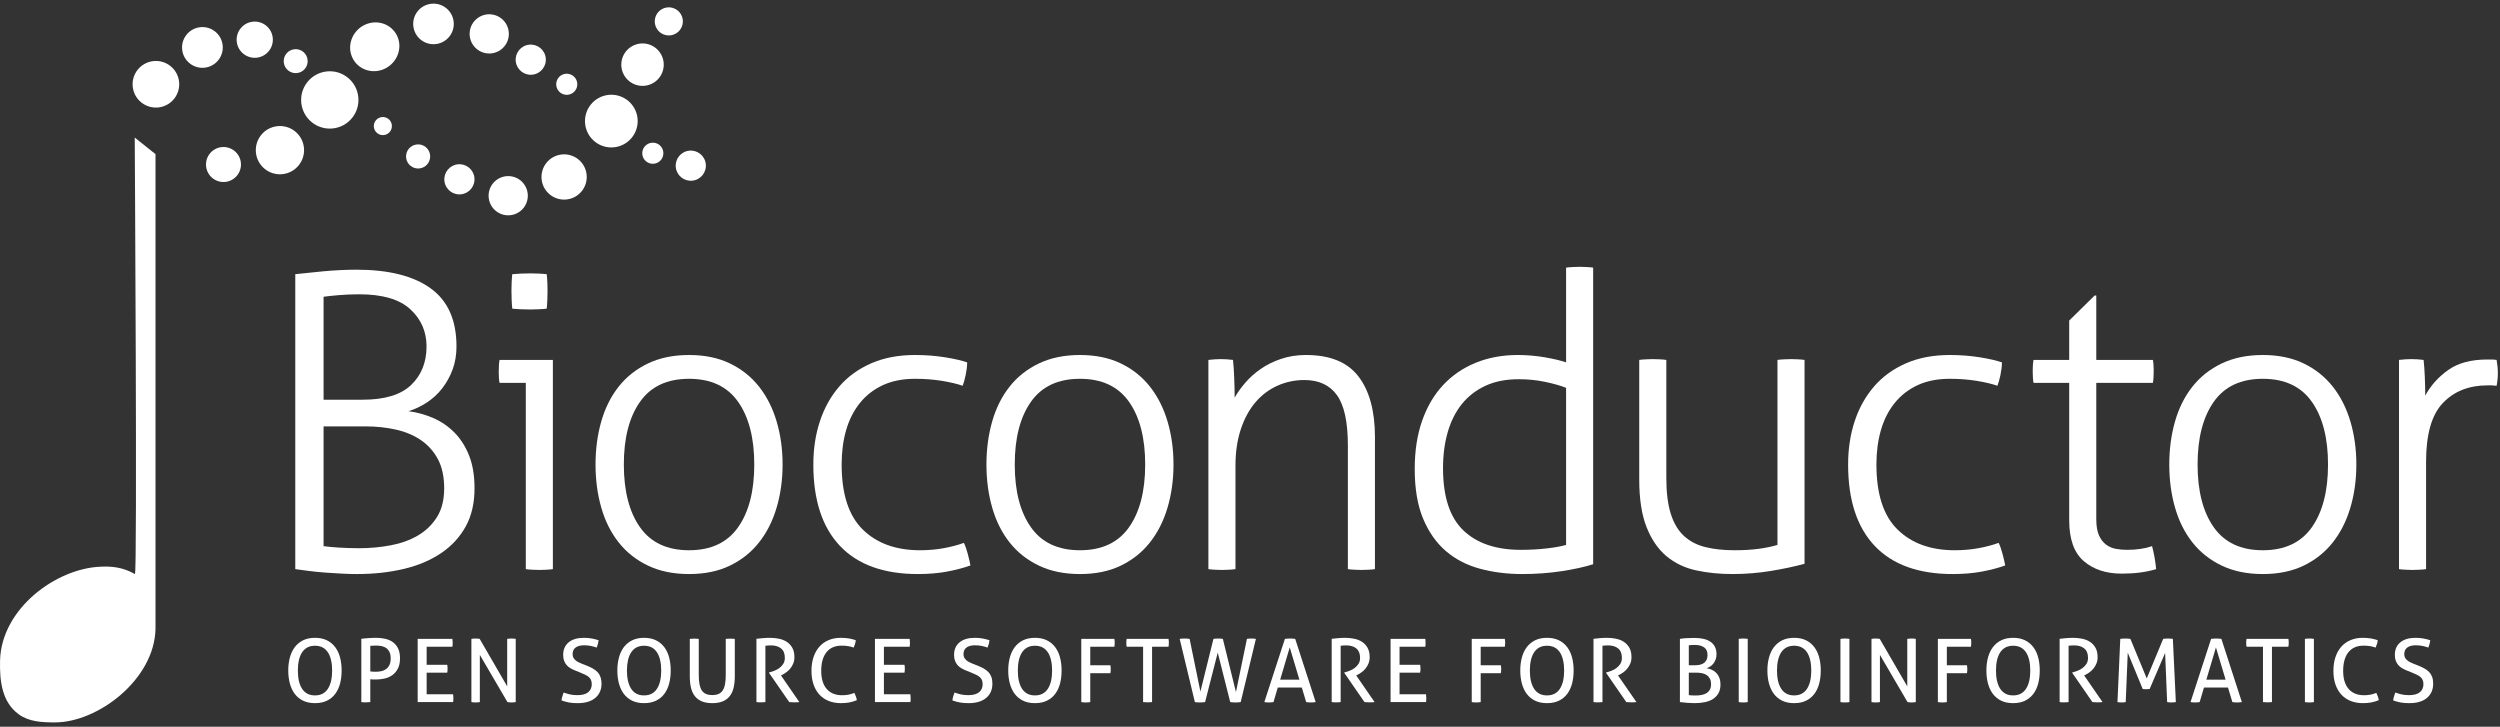 <svg width="430" height="125" viewBox="0 0 430 125" fill="none" xmlns="http://www.w3.org/2000/svg">
<rect x="0" y="0" width="430" height="125" fill="#333333" stroke="none"/>
<g clip-path="url(#clip0_160_2228)">
<path d="M109.654 20.335C109.381 17.846 107.143 16.05 104.655 16.323C102.168 16.595 100.372 18.833 100.644 21.321C100.916 23.809 103.154 25.603 105.641 25.333C108.13 25.06 109.925 22.822 109.654 20.335Z" fill="white"/>
<path d="M117.231 4.696C117.792 3.483 117.265 2.047 116.053 1.484C114.841 0.922 113.403 1.448 112.84 2.66C112.277 3.873 112.805 5.31 114.018 5.874C115.229 6.435 116.668 5.907 117.231 4.696Z" fill="white"/>
<path d="M51.823 17.725C51.527 15.019 53.483 12.584 56.188 12.288C58.893 11.992 61.328 13.947 61.624 16.653C61.92 19.358 59.966 21.793 57.26 22.09C54.555 22.386 52.12 20.43 51.823 17.725Z" fill="white"/>
<path d="M52.907 10.293C52.782 9.16 51.766 8.345 50.636 8.469C49.505 8.594 48.686 9.61 48.809 10.74C48.934 11.874 49.951 12.691 51.083 12.567C52.216 12.442 53.031 11.425 52.907 10.293Z" fill="white"/>
<path d="M100.896 30.016C100.663 27.88 98.741 26.337 96.604 26.571C94.469 26.804 92.925 28.726 93.159 30.864C93.393 33 95.314 34.542 97.452 34.307C99.587 34.074 101.13 32.153 100.896 30.016Z" fill="white"/>
<path d="M90.471 35.081C91.255 33.392 90.521 31.386 88.832 30.602C87.141 29.818 85.136 30.553 84.353 32.243C83.569 33.932 84.303 35.938 85.992 36.722C87.684 37.506 89.689 36.772 90.471 35.081Z" fill="white"/>
<path d="M110.48 26.553C110.372 25.557 111.092 24.66 112.089 24.55C113.086 24.441 113.982 25.162 114.091 26.16C114.2 27.154 113.481 28.051 112.482 28.161C111.486 28.27 110.591 27.55 110.48 26.553Z" fill="white"/>
<path d="M95.677 14.692C95.568 13.695 96.287 12.798 97.282 12.688C98.281 12.579 99.177 13.3 99.287 14.298C99.397 15.293 98.675 16.19 97.679 16.3C96.681 16.408 95.785 15.689 95.677 14.692Z" fill="white"/>
<path d="M88.708 10.549C88.553 9.125 89.582 7.842 91.005 7.686C92.431 7.531 93.713 8.561 93.867 9.984C94.023 11.41 92.996 12.69 91.57 12.845C90.146 13.001 88.865 11.973 88.708 10.549Z" fill="white"/>
<path d="M81.469 7.877C80.338 6.395 80.622 4.277 82.102 3.149C83.583 2.016 85.698 2.3 86.829 3.779C87.959 5.261 87.677 7.378 86.196 8.509C84.718 9.639 82.6 9.355 81.469 7.877Z" fill="white"/>
<path d="M71.092 4.495C70.883 2.581 72.264 0.857 74.18 0.648C76.096 0.439 77.818 1.821 78.028 3.737C78.237 5.651 76.856 7.375 74.939 7.582C73.024 7.792 71.302 6.41 71.092 4.495Z" fill="white"/>
<path d="M65.645 12.031L65.862 11.956C68.064 11.113 69.229 8.678 68.454 6.525C67.705 4.448 65.425 3.365 63.263 4.063L63.055 4.136C60.852 4.976 59.685 7.412 60.462 9.566C61.208 11.651 63.485 12.73 65.645 12.031Z" fill="white"/>
<path d="M44.023 26.279C43.773 24.001 45.419 21.95 47.697 21.702C49.977 21.452 52.026 23.097 52.275 25.376C52.523 27.654 50.879 29.704 48.6 29.952C46.321 30.202 44.272 28.558 44.023 26.279Z" fill="white"/>
<path d="M35.45 28.623C35.268 26.974 36.462 25.486 38.111 25.305C39.764 25.126 41.249 26.319 41.429 27.969C41.61 29.621 40.419 31.105 38.767 31.287C37.115 31.467 35.63 30.275 35.45 28.623Z" fill="white"/>
<path d="M46.911 6.49C46.724 4.779 45.187 3.547 43.477 3.733C41.767 3.92 40.534 5.458 40.72 7.166C40.908 8.874 42.445 10.11 44.155 9.923C45.864 9.733 47.099 8.198 46.911 6.49Z" fill="white"/>
<path d="M38.297 7.779C38.088 5.856 36.357 4.468 34.435 4.678C32.513 4.889 31.125 6.618 31.334 8.54C31.544 10.463 33.273 11.854 35.197 11.643C37.12 11.431 38.507 9.701 38.297 7.779Z" fill="white"/>
<path d="M114.143 10.724C113.924 8.722 112.122 7.274 110.118 7.493C108.115 7.712 106.668 9.516 106.886 11.52C107.105 13.522 108.908 14.967 110.913 14.749C112.915 14.53 114.363 12.727 114.143 10.724Z" fill="white"/>
<path d="M81.597 30.558C81.443 29.134 80.162 28.106 78.738 28.263C77.312 28.417 76.285 29.698 76.44 31.122C76.596 32.548 77.876 33.576 79.302 33.42C80.727 33.264 81.754 31.983 81.597 30.558Z" fill="white"/>
<path d="M73.979 26.682C73.854 25.541 72.83 24.722 71.692 24.845C70.552 24.97 69.728 25.994 69.853 27.134C69.978 28.272 71.003 29.095 72.142 28.971C73.282 28.845 74.104 27.821 73.979 26.682Z" fill="white"/>
<path d="M67.398 21.517C67.305 20.66 66.535 20.045 65.681 20.139C64.826 20.232 64.208 21 64.303 21.855C64.397 22.709 65.165 23.326 66.019 23.233C66.875 23.14 67.491 22.369 67.398 21.517Z" fill="white"/>
<path d="M23.175 23.663L26.747 26.511V108.167C26.569 116.862 16.852 124.253 9.454 124.253C7.228 124.253 4.998 124.157 3.216 122.858C0.368 120.759 -0.081 117.261 0.01 113.562C0.276 104.667 9.631 97.776 17.299 97.472C19.163 97.391 21.032 97.516 23.208 98.733C23.632 98.969 23.175 23.663 23.175 23.663Z" fill="white"/>
<path d="M30.802 14.057C30.56 11.854 28.58 10.271 26.381 10.509C24.18 10.75 22.588 12.729 22.83 14.932C23.071 17.13 25.05 18.719 27.252 18.48C29.454 18.236 31.044 16.259 30.802 14.057Z" fill="white"/>
<path d="M116.236 28.777C116.081 27.353 117.11 26.071 118.533 25.915C119.959 25.759 121.24 26.79 121.395 28.212C121.552 29.638 120.524 30.919 119.098 31.074C117.674 31.23 116.393 30.201 116.236 28.777Z" fill="white"/>
<path d="M55.656 93.938C56.315 94.033 57.196 94.115 58.302 94.185C59.406 94.255 60.571 94.293 61.794 94.293C63.628 94.293 65.428 94.127 67.192 93.797C68.956 93.467 70.518 92.905 71.883 92.103C73.246 91.305 74.341 90.245 75.164 88.93C75.986 87.613 76.399 85.966 76.399 83.99C76.399 82.016 76.046 80.357 75.34 79.017C74.635 77.675 73.67 76.583 72.447 75.736C71.225 74.889 69.79 74.278 68.143 73.902C66.497 73.525 64.733 73.338 62.852 73.338H55.656V93.938ZM62.358 68.751C66.169 68.751 68.956 67.904 70.719 66.211C72.483 64.518 73.365 62.307 73.365 59.579C73.365 57.039 72.436 54.912 70.578 53.195C68.719 51.478 65.792 50.618 61.794 50.618C60.571 50.618 59.406 50.666 58.302 50.76C57.196 50.854 56.315 50.948 55.656 51.043V68.751H62.358ZM50.788 47.161C51.258 47.115 51.928 47.044 52.799 46.951C53.668 46.856 54.597 46.762 55.586 46.667C56.573 46.574 57.571 46.504 58.584 46.456C59.595 46.41 60.5 46.386 61.3 46.386C66.85 46.386 71.107 47.456 74.07 49.596C77.034 51.736 78.515 55.064 78.515 59.579C78.515 61.037 78.291 62.366 77.844 63.565C77.398 64.765 76.797 65.847 76.046 66.811C75.293 67.775 74.412 68.587 73.4 69.245C72.388 69.904 71.342 70.398 70.26 70.726C71.718 70.915 73.129 71.303 74.494 71.891C75.857 72.479 77.069 73.302 78.127 74.36C79.186 75.418 80.032 76.736 80.667 78.31C81.302 79.887 81.619 81.781 81.619 83.99C81.619 86.529 81.114 88.719 80.103 90.551C79.091 92.386 77.68 93.915 75.87 95.138C74.058 96.363 71.919 97.268 69.449 97.854C66.98 98.443 64.286 98.736 61.37 98.736C60.619 98.736 59.771 98.712 58.83 98.665C57.89 98.619 56.938 98.56 55.974 98.488C55.009 98.419 54.068 98.323 53.151 98.206C52.234 98.089 51.445 97.983 50.788 97.888V47.161Z" fill="white"/>
<path d="M88.109 53.088C88.062 52.665 88.027 52.147 88.004 51.536C87.979 50.925 87.969 50.407 87.969 49.983C87.969 49.608 87.979 49.138 88.004 48.573C88.027 48.008 88.062 47.539 88.109 47.161C88.532 47.115 89.05 47.08 89.662 47.056C90.273 47.032 90.791 47.021 91.214 47.021C91.591 47.021 92.06 47.032 92.625 47.056C93.19 47.08 93.659 47.115 94.036 47.161C94.083 47.539 94.117 48.008 94.143 48.573C94.165 49.138 94.177 49.608 94.177 49.983C94.177 50.407 94.165 50.925 94.143 51.536C94.117 52.147 94.083 52.665 94.036 53.088C93.659 53.136 93.19 53.171 92.625 53.195C92.06 53.218 91.591 53.229 91.214 53.229C90.791 53.229 90.273 53.218 89.662 53.195C89.05 53.171 88.532 53.136 88.109 53.088ZM90.438 65.858H85.922C85.874 65.624 85.839 65.341 85.817 65.013C85.793 64.683 85.781 64.33 85.781 63.953C85.781 63.578 85.793 63.201 85.817 62.824C85.839 62.448 85.874 62.143 85.922 61.906H95.094V97.888C94.812 97.934 94.424 97.972 93.93 97.995C93.436 98.018 93.048 98.031 92.766 98.031C92.53 98.031 92.154 98.018 91.638 97.995C91.119 97.972 90.719 97.934 90.438 97.888V65.858Z" fill="white"/>
<path d="M118.518 94.643C122.281 94.643 125.091 93.328 126.948 90.694C128.806 88.06 129.735 84.461 129.735 79.899C129.735 75.337 128.806 71.739 126.948 69.103C125.091 66.47 122.281 65.153 118.518 65.153C114.755 65.153 111.945 66.47 110.086 69.103C108.227 71.739 107.3 75.337 107.3 79.899C107.3 84.461 108.227 88.06 110.086 90.694C111.945 93.328 114.755 94.643 118.518 94.643ZM118.518 98.736C115.836 98.736 113.485 98.255 111.463 97.29C109.439 96.327 107.758 94.998 106.418 93.303C105.078 91.61 104.078 89.612 103.419 87.305C102.76 85.003 102.432 82.533 102.432 79.899C102.432 77.265 102.76 74.795 103.419 72.49C104.078 70.186 105.078 68.187 106.418 66.493C107.758 64.799 109.439 63.472 111.463 62.508C113.485 61.544 115.836 61.061 118.518 61.061C121.199 61.061 123.539 61.544 125.537 62.508C127.536 63.472 129.207 64.799 130.547 66.493C131.887 68.187 132.899 70.186 133.581 72.49C134.263 74.795 134.604 77.265 134.604 79.899C134.604 82.533 134.263 85.003 133.581 87.305C132.899 89.612 131.887 91.61 130.547 93.303C129.207 94.998 127.536 96.327 125.537 97.29C123.539 98.255 121.199 98.736 118.518 98.736Z" fill="white"/>
<path d="M165.788 93.373C166.023 93.845 166.247 94.482 166.459 95.28C166.669 96.079 166.823 96.738 166.917 97.255C165.74 97.678 164.4 98.031 162.896 98.314C161.389 98.595 159.721 98.736 157.885 98.736C152.005 98.736 147.537 97.126 144.48 93.904C141.423 90.682 139.895 86.014 139.895 79.899C139.895 77.217 140.271 74.736 141.024 72.456C141.775 70.174 142.881 68.187 144.339 66.493C145.797 64.799 147.62 63.472 149.808 62.508C151.995 61.544 154.523 61.061 157.392 61.061C159.179 61.061 160.885 61.191 162.507 61.449C164.129 61.709 165.411 62.002 166.353 62.33C166.353 62.942 166.269 63.648 166.105 64.447C165.94 65.248 165.764 65.883 165.576 66.352C164.635 66.023 163.447 65.741 162.013 65.506C160.579 65.271 159.039 65.153 157.392 65.153C155.276 65.153 153.429 65.518 151.853 66.246C150.277 66.976 148.961 68 147.903 69.316C146.844 70.632 146.056 72.184 145.539 73.972C145.021 75.76 144.763 77.735 144.763 79.899C144.763 84.977 145.973 88.707 148.396 91.081C150.819 93.457 154.1 94.643 158.239 94.643C159.649 94.643 161.001 94.527 162.296 94.293C163.588 94.055 164.752 93.751 165.788 93.373Z" fill="white"/>
<path d="M185.756 94.643C189.517 94.643 192.328 93.328 194.187 90.694C196.044 88.06 196.972 84.461 196.972 79.899C196.972 75.337 196.044 71.739 194.187 69.103C192.328 66.47 189.517 65.153 185.756 65.153C181.991 65.153 179.181 66.47 177.324 69.103C175.465 71.739 174.537 75.337 174.537 79.899C174.537 84.461 175.465 88.06 177.324 90.694C179.181 93.328 181.991 94.643 185.756 94.643ZM185.756 98.736C183.073 98.736 180.721 98.255 178.7 97.29C176.676 96.327 174.996 94.998 173.655 93.303C172.315 91.61 171.315 89.612 170.656 87.305C169.997 85.003 169.668 82.533 169.668 79.899C169.668 77.265 169.997 74.795 170.656 72.49C171.315 70.186 172.315 68.187 173.655 66.493C174.996 64.799 176.676 63.472 178.7 62.508C180.721 61.544 183.073 61.061 185.756 61.061C188.436 61.061 190.775 61.544 192.775 62.508C194.775 63.472 196.444 64.799 197.784 66.493C199.124 68.187 200.136 70.186 200.817 72.49C201.5 74.795 201.841 77.265 201.841 79.899C201.841 82.533 201.5 85.003 200.817 87.305C200.136 89.612 199.124 91.61 197.784 93.303C196.444 94.998 194.775 96.327 192.775 97.29C190.775 98.255 188.436 98.736 185.756 98.736Z" fill="white"/>
<path d="M207.844 61.906C208.22 61.861 208.585 61.826 208.939 61.802C209.291 61.779 209.632 61.766 209.961 61.766C210.337 61.766 210.691 61.779 211.02 61.802C211.347 61.826 211.7 61.861 212.077 61.906C212.171 62.755 212.241 63.812 212.289 65.082C212.336 66.352 212.36 67.457 212.36 68.399C212.829 67.552 213.441 66.694 214.195 65.823C214.947 64.952 215.829 64.164 216.84 63.46C217.851 62.755 219.015 62.178 220.333 61.731C221.648 61.284 223.083 61.061 224.636 61.061C228.776 61.061 231.785 62.295 233.667 64.765C235.549 67.234 236.491 70.703 236.491 75.172V97.888C236.208 97.934 235.819 97.972 235.327 97.995C234.832 98.018 234.444 98.031 234.161 98.031C233.925 98.031 233.551 98.018 233.032 97.995C232.513 97.972 232.113 97.934 231.833 97.888V76.583C231.833 72.585 231.209 69.716 229.963 67.975C228.717 66.236 226.845 65.364 224.355 65.364C222.708 65.364 221.155 65.694 219.697 66.352C218.239 67.011 216.981 67.964 215.924 69.209C214.864 70.456 214.029 71.996 213.419 73.831C212.807 75.665 212.501 77.758 212.501 80.11V97.888C212.22 97.934 211.832 97.972 211.336 97.995C210.843 98.018 210.455 98.031 210.172 98.031C209.937 98.031 209.561 98.018 209.044 97.995C208.527 97.972 208.127 97.934 207.844 97.888V61.906Z" fill="white"/>
<path d="M269.367 66.704C268.425 66.328 267.225 65.988 265.767 65.682C264.309 65.376 262.804 65.224 261.252 65.224C259.041 65.224 257.125 65.6 255.5 66.352C253.881 67.105 252.525 68.151 251.444 69.491C250.364 70.833 249.552 72.444 249.009 74.325C248.468 76.206 248.2 78.275 248.2 80.534C248.2 85.425 249.365 88.99 251.691 91.222C254.02 93.457 257.325 94.573 261.605 94.573C263.157 94.573 264.64 94.492 266.049 94.326C267.46 94.162 268.565 93.961 269.367 93.728V66.704ZM269.367 46.032C269.649 45.986 270.047 45.951 270.563 45.927C271.083 45.904 271.459 45.891 271.695 45.891C271.976 45.891 272.363 45.904 272.856 45.927C273.351 45.951 273.739 45.986 274.021 46.032V97.045C272.563 97.514 270.753 97.912 268.589 98.243C266.427 98.571 264.168 98.736 261.817 98.736C259.228 98.736 256.808 98.429 254.551 97.82C252.292 97.209 250.337 96.197 248.693 94.787C247.047 93.373 245.74 91.515 244.777 89.213C243.813 86.906 243.332 84.062 243.332 80.675C243.332 77.57 243.753 74.808 244.601 72.385C245.448 69.962 246.648 67.917 248.2 66.246C249.753 64.577 251.621 63.295 253.809 62.401C255.996 61.508 258.405 61.061 261.04 61.061C262.593 61.061 264.132 61.191 265.663 61.449C267.189 61.709 268.425 62.002 269.367 62.33V46.032Z" fill="white"/>
<path d="M281.948 61.906C282.228 61.861 282.631 61.826 283.147 61.802C283.665 61.779 284.04 61.766 284.276 61.766C284.559 61.766 284.947 61.779 285.441 61.802C285.936 61.826 286.323 61.861 286.607 61.906V82.156C286.607 84.696 286.863 86.777 287.381 88.399C287.897 90.024 288.661 91.293 289.673 92.21C290.684 93.128 291.919 93.762 293.377 94.115C294.833 94.467 296.484 94.643 298.316 94.643C299.868 94.643 301.256 94.564 302.48 94.398C303.701 94.233 304.783 94.01 305.724 93.728V61.906C306.007 61.861 306.407 61.826 306.924 61.802C307.44 61.779 307.819 61.766 308.055 61.766C308.336 61.766 308.723 61.779 309.219 61.802C309.711 61.826 310.101 61.861 310.381 61.906V96.973C308.639 97.444 306.701 97.854 304.56 98.206C302.42 98.56 300.223 98.736 297.964 98.736C295.751 98.736 293.672 98.525 291.721 98.1C289.768 97.678 288.076 96.866 286.64 95.667C285.203 94.467 284.063 92.81 283.219 90.694C282.372 88.576 281.948 85.826 281.948 82.439V61.906Z" fill="white"/>
<path d="M343.769 93.373C344.004 93.845 344.227 94.482 344.44 95.28C344.649 96.079 344.803 96.738 344.897 97.255C343.721 97.678 342.381 98.031 340.877 98.314C339.371 98.595 337.701 98.736 335.867 98.736C329.987 98.736 325.519 97.126 322.461 93.904C319.404 90.682 317.876 86.014 317.876 79.899C317.876 77.217 318.252 74.736 319.004 72.456C319.756 70.174 320.864 68.187 322.323 66.493C323.777 64.799 325.603 63.472 327.787 62.508C329.977 61.544 332.503 61.061 335.373 61.061C337.16 61.061 338.864 61.191 340.489 61.449C342.111 61.709 343.391 62.002 344.333 62.33C344.333 62.942 344.251 63.648 344.088 64.447C343.921 65.248 343.745 65.883 343.556 66.352C342.615 66.023 341.427 65.741 339.995 65.506C338.559 65.271 337.017 65.153 335.373 65.153C333.256 65.153 331.409 65.518 329.833 66.246C328.259 66.976 326.944 68 325.884 69.316C324.825 70.632 324.037 72.184 323.519 73.972C323.001 75.76 322.744 77.735 322.744 79.899C322.744 84.977 323.953 88.707 326.377 91.081C328.801 93.457 332.081 94.643 336.22 94.643C337.632 94.643 338.981 94.527 340.277 94.293C341.569 94.055 342.735 93.751 343.769 93.373Z" fill="white"/>
<path d="M355.904 65.858H349.768C349.72 65.624 349.684 65.318 349.659 64.941C349.635 64.565 349.624 64.19 349.624 63.812C349.624 63.436 349.635 63.084 349.659 62.755C349.684 62.425 349.72 62.143 349.768 61.906H355.904V55.134L360.277 50.83H360.561V61.906H370.296C370.343 62.143 370.379 62.425 370.401 62.755C370.425 63.084 370.437 63.436 370.437 63.812C370.437 64.19 370.425 64.565 370.401 64.941C370.379 65.318 370.343 65.624 370.296 65.858H360.561V89.282C360.561 90.459 360.712 91.388 361.017 92.068C361.323 92.751 361.725 93.278 362.22 93.656C362.715 94.033 363.276 94.28 363.911 94.398C364.545 94.514 365.193 94.573 365.852 94.573C367.497 94.573 368.933 94.361 370.156 93.938C370.485 95.163 370.719 96.479 370.861 97.888C369.169 98.407 367.192 98.665 364.933 98.665C362.253 98.665 360.076 97.949 358.409 96.513C356.739 95.079 355.904 92.74 355.904 89.495V65.858Z" fill="white"/>
<path d="M389.204 94.643C392.967 94.643 395.776 93.328 397.633 90.694C399.492 88.06 400.421 84.461 400.421 79.899C400.421 75.337 399.492 71.739 397.633 69.103C395.776 66.47 392.967 65.153 389.204 65.153C385.44 65.153 382.629 66.47 380.772 69.103C378.913 71.739 377.985 75.337 377.985 79.899C377.985 84.461 378.913 88.06 380.772 90.694C382.629 93.328 385.44 94.643 389.204 94.643ZM389.204 98.736C386.523 98.736 384.171 98.255 382.149 97.29C380.127 96.327 378.444 94.998 377.104 93.303C375.764 91.61 374.764 89.612 374.104 87.305C373.444 85.003 373.116 82.533 373.116 79.899C373.116 77.265 373.444 74.795 374.104 72.49C374.764 70.186 375.764 68.187 377.104 66.493C378.444 64.799 380.127 63.472 382.149 62.508C384.171 61.544 386.523 61.061 389.204 61.061C391.885 61.061 394.223 61.544 396.223 62.508C398.223 63.472 399.891 64.799 401.233 66.493C402.572 68.187 403.585 70.186 404.268 72.49C404.949 74.795 405.292 77.265 405.292 79.899C405.292 82.533 404.949 85.003 404.268 87.305C403.585 89.612 402.572 91.61 401.233 93.303C399.891 94.998 398.223 96.327 396.223 97.29C394.223 98.255 391.885 98.736 389.204 98.736Z" fill="white"/>
<path d="M412.627 61.906C413.003 61.861 413.369 61.826 413.719 61.802C414.073 61.779 414.413 61.766 414.743 61.766C415.119 61.766 415.473 61.779 415.803 61.802C416.131 61.826 416.483 61.861 416.86 61.906C416.953 62.755 417.024 63.753 417.071 64.906C417.117 66.058 417.141 67.105 417.141 68.046C418.084 66.306 419.399 64.836 421.095 63.637C422.787 62.437 425.019 61.836 427.795 61.836C428.031 61.836 428.279 61.836 428.535 61.836C428.795 61.836 429.091 61.861 429.417 61.906C429.559 62.708 429.631 63.46 429.631 64.164C429.631 64.918 429.559 65.647 429.417 66.352C429.04 66.306 428.751 66.282 428.535 66.282C428.324 66.282 428.1 66.282 427.868 66.282C424.668 66.282 422.105 67.292 420.176 69.316C418.247 71.339 417.284 74.702 417.284 79.405V97.888C417.001 97.934 416.613 97.972 416.119 97.995C415.625 98.018 415.237 98.031 414.955 98.031C414.719 98.031 414.341 98.018 413.827 97.995C413.308 97.972 412.908 97.934 412.627 97.888V61.906Z" fill="white"/>
<path d="M54.179 119.61C54.683 119.61 55.119 119.514 55.486 119.316C55.855 119.121 56.159 118.836 56.401 118.462C56.644 118.088 56.825 117.64 56.945 117.115C57.067 116.592 57.128 115.998 57.128 115.331C57.128 114.675 57.067 114.084 56.945 113.555C56.825 113.024 56.644 112.576 56.401 112.209C56.159 111.839 55.855 111.558 55.486 111.36C55.119 111.165 54.683 111.067 54.179 111.067C53.675 111.067 53.239 111.165 52.87 111.36C52.503 111.558 52.198 111.839 51.956 112.209C51.714 112.576 51.532 113.024 51.411 113.555C51.291 114.084 51.231 114.675 51.231 115.331C51.231 115.998 51.291 116.592 51.411 117.115C51.532 117.64 51.714 118.088 51.956 118.462C52.198 118.836 52.503 119.121 52.87 119.316C53.239 119.514 53.675 119.61 54.179 119.61ZM54.179 120.941C53.392 120.941 52.713 120.803 52.137 120.525C51.562 120.248 51.086 119.86 50.708 119.362C50.33 118.862 50.048 118.269 49.861 117.584C49.675 116.899 49.581 116.147 49.581 115.331C49.581 114.515 49.675 113.764 49.861 113.079C50.048 112.391 50.33 111.8 50.708 111.3C51.086 110.803 51.562 110.412 52.137 110.128C52.713 109.847 53.392 109.706 54.179 109.706C54.966 109.706 55.645 109.847 56.22 110.128C56.795 110.412 57.271 110.803 57.649 111.3C58.027 111.8 58.308 112.391 58.489 113.079C58.67 113.764 58.761 114.515 58.761 115.331C58.761 116.147 58.67 116.899 58.489 117.584C58.308 118.269 58.027 118.862 57.649 119.362C57.271 119.86 56.795 120.248 56.22 120.525C55.645 120.803 54.966 120.941 54.179 120.941Z" fill="white"/>
<path d="M63.69 115.483C63.852 115.503 63.993 115.518 64.115 115.528C64.235 115.537 64.412 115.542 64.643 115.542C64.956 115.542 65.266 115.511 65.573 115.445C65.881 115.38 66.155 115.261 66.398 115.089C66.639 114.917 66.833 114.683 66.979 114.385C67.126 114.089 67.199 113.704 67.199 113.23C67.199 112.816 67.136 112.468 67.01 112.186C66.883 111.903 66.71 111.677 66.488 111.505C66.266 111.334 65.999 111.213 65.687 111.141C65.375 111.073 65.036 111.036 64.674 111.036C64.3 111.036 63.974 111.053 63.69 111.081V115.483ZM62.148 109.873C62.3 109.852 62.479 109.831 62.685 109.812C62.891 109.792 63.109 109.774 63.336 109.759C63.563 109.743 63.789 109.731 64.016 109.721C64.243 109.712 64.462 109.706 64.674 109.706C65.227 109.706 65.755 109.761 66.253 109.873C66.753 109.984 67.192 110.175 67.57 110.447C67.948 110.719 68.247 111.079 68.469 111.528C68.69 111.977 68.803 112.539 68.803 113.214C68.803 113.92 68.684 114.506 68.446 114.977C68.21 115.445 67.898 115.821 67.509 116.102C67.12 116.385 66.68 116.584 66.186 116.7C65.692 116.816 65.188 116.873 64.674 116.873C64.482 116.873 64.313 116.871 64.167 116.868C64.02 116.862 63.863 116.849 63.69 116.829V120.76C63.448 120.791 63.192 120.805 62.919 120.805C62.799 120.805 62.67 120.803 62.534 120.798C62.398 120.792 62.269 120.779 62.148 120.76V109.873Z" fill="white"/>
<path d="M71.841 109.886H77.814C77.844 110.089 77.86 110.311 77.86 110.553C77.86 110.665 77.857 110.779 77.852 110.901C77.847 111.022 77.835 111.134 77.814 111.234H73.383V114.349H76.922C76.942 114.449 76.957 114.558 76.968 114.673C76.977 114.79 76.982 114.902 76.982 115.014C76.982 115.124 76.977 115.24 76.968 115.362C76.957 115.483 76.942 115.594 76.922 115.696H73.383V119.415H77.935C77.966 119.615 77.981 119.837 77.981 120.079C77.981 120.191 77.979 120.307 77.974 120.428C77.968 120.548 77.956 120.66 77.935 120.76H71.841V109.886Z" fill="white"/>
<path d="M81.081 109.886C81.192 109.867 81.31 109.852 81.436 109.842C81.562 109.831 81.681 109.826 81.792 109.826C81.903 109.826 82.021 109.831 82.147 109.842C82.273 109.852 82.391 109.867 82.503 109.886L87.236 118.053V109.886C87.357 109.867 87.482 109.852 87.615 109.842C87.745 109.831 87.876 109.826 88.007 109.826C88.117 109.826 88.233 109.831 88.354 109.842C88.476 109.852 88.592 109.867 88.703 109.886V120.76C88.592 120.779 88.474 120.795 88.347 120.805C88.221 120.816 88.103 120.821 87.992 120.821C87.881 120.821 87.763 120.816 87.636 120.805C87.51 120.795 87.392 120.779 87.281 120.76L82.532 112.639V120.76C82.422 120.779 82.303 120.795 82.178 120.805C82.051 120.816 81.928 120.821 81.807 120.821C81.675 120.821 81.547 120.816 81.42 120.805C81.295 120.795 81.182 120.779 81.081 120.76V109.886Z" fill="white"/>
<path d="M96.944 119.112C97.277 119.233 97.624 119.339 97.987 119.43C98.35 119.519 98.794 119.566 99.318 119.566C100.144 119.566 100.763 119.397 101.17 119.06C101.579 118.721 101.783 118.264 101.783 117.691C101.783 117.408 101.74 117.167 101.654 116.964C101.569 116.764 101.44 116.589 101.269 116.443C101.097 116.295 100.883 116.162 100.626 116.042C100.369 115.923 100.07 115.79 99.726 115.649L98.865 115.302C98.571 115.18 98.305 115.045 98.063 114.899C97.821 114.753 97.612 114.575 97.436 114.363C97.259 114.152 97.12 113.908 97.019 113.63C96.918 113.352 96.867 113.023 96.867 112.639C96.867 111.722 97.18 111.003 97.805 110.485C98.43 109.964 99.308 109.706 100.437 109.706C100.921 109.706 101.38 109.745 101.813 109.826C102.247 109.907 102.63 110.009 102.963 110.128C102.912 110.553 102.802 110.971 102.63 111.384C102.357 111.282 102.042 111.193 101.685 111.113C101.326 111.032 100.921 110.99 100.468 110.99C99.832 110.99 99.342 111.119 99.001 111.377C98.658 111.634 98.486 112.019 98.486 112.532C98.486 112.746 98.529 112.935 98.615 113.102C98.701 113.266 98.814 113.415 98.955 113.539C99.096 113.665 99.263 113.779 99.454 113.878C99.646 113.98 99.846 114.071 100.058 114.152L100.906 114.484C101.308 114.647 101.667 114.813 101.98 114.991C102.292 115.167 102.558 115.373 102.781 115.612C103.002 115.847 103.172 116.128 103.287 116.451C103.403 116.772 103.463 117.152 103.463 117.584C103.463 118.623 103.103 119.441 102.388 120.042C101.671 120.641 100.668 120.941 99.378 120.941C99.066 120.941 98.784 120.933 98.531 120.912C98.28 120.891 98.046 120.86 97.829 120.821C97.612 120.779 97.403 120.73 97.201 120.67C96.998 120.608 96.793 120.544 96.581 120.472C96.601 120.251 96.646 120.024 96.718 119.792C96.787 119.561 96.864 119.333 96.944 119.112Z" fill="white"/>
<path d="M110.781 119.61C111.285 119.61 111.72 119.514 112.089 119.316C112.457 119.121 112.762 118.836 113.003 118.462C113.246 118.088 113.427 117.64 113.547 117.115C113.669 116.592 113.73 115.998 113.73 115.331C113.73 114.675 113.669 114.084 113.547 113.555C113.427 113.024 113.246 112.576 113.003 112.209C112.762 111.839 112.457 111.558 112.089 111.36C111.72 111.165 111.285 111.067 110.781 111.067C110.277 111.067 109.841 111.165 109.473 111.36C109.104 111.558 108.8 111.839 108.558 112.209C108.316 112.576 108.134 113.024 108.014 113.555C107.893 114.084 107.832 114.675 107.832 115.331C107.832 115.998 107.893 116.592 108.014 117.115C108.134 117.64 108.316 118.088 108.558 118.462C108.8 118.836 109.104 119.121 109.473 119.316C109.841 119.514 110.277 119.61 110.781 119.61ZM110.781 120.941C109.994 120.941 109.315 120.803 108.739 120.525C108.165 120.248 107.689 119.86 107.31 119.362C106.933 118.862 106.651 118.269 106.464 117.584C106.277 116.899 106.184 116.147 106.184 115.331C106.184 114.515 106.277 113.764 106.464 113.079C106.651 112.391 106.933 111.8 107.31 111.3C107.689 110.803 108.165 110.412 108.739 110.128C109.315 109.847 109.994 109.706 110.781 109.706C111.568 109.706 112.248 109.847 112.822 110.128C113.398 110.412 113.874 110.803 114.252 111.3C114.63 111.8 114.909 112.391 115.091 113.079C115.273 113.764 115.363 114.515 115.363 115.331C115.363 116.147 115.273 116.899 115.091 117.584C114.909 118.269 114.63 118.862 114.252 119.362C113.874 119.86 113.398 120.248 112.822 120.525C112.248 120.803 111.568 120.941 110.781 120.941Z" fill="white"/>
<path d="M118.645 109.886C118.885 109.857 119.148 109.842 119.43 109.842C119.703 109.842 119.955 109.857 120.187 109.886V116.058C120.187 116.683 120.226 117.217 120.307 117.66C120.389 118.102 120.519 118.464 120.702 118.74C120.883 119.019 121.121 119.222 121.419 119.352C121.716 119.485 122.082 119.55 122.516 119.55C122.948 119.55 123.311 119.485 123.604 119.352C123.896 119.222 124.133 119.019 124.315 118.74C124.496 118.464 124.628 118.102 124.708 117.66C124.789 117.217 124.83 116.683 124.83 116.058V109.886C125.081 109.857 125.338 109.842 125.601 109.842C125.883 109.842 126.145 109.857 126.386 109.886V116.329C126.386 117.055 126.319 117.706 126.182 118.28C126.046 118.855 125.825 119.339 125.518 119.731C125.209 120.126 124.808 120.424 124.315 120.631C123.821 120.838 123.221 120.941 122.516 120.941C121.81 120.941 121.21 120.838 120.716 120.631C120.222 120.424 119.821 120.126 119.514 119.731C119.206 119.339 118.984 118.855 118.848 118.28C118.711 117.706 118.645 117.055 118.645 116.329V109.886Z" fill="white"/>
<path d="M130.107 109.873C130.329 109.852 130.53 109.831 130.713 109.812C130.893 109.792 131.071 109.774 131.248 109.759C131.425 109.743 131.609 109.731 131.801 109.721C131.992 109.712 132.203 109.706 132.436 109.706C132.95 109.706 133.459 109.757 133.963 109.857C134.468 109.957 134.916 110.134 135.308 110.386C135.703 110.639 136.021 110.979 136.269 111.407C136.516 111.836 136.64 112.378 136.64 113.032C136.64 113.425 136.575 113.785 136.444 114.108C136.312 114.429 136.145 114.716 135.944 114.968C135.743 115.221 135.512 115.44 135.256 115.626C134.999 115.813 134.751 115.966 134.507 116.087L134.327 116.178L137.487 120.76C137.215 120.791 136.907 120.805 136.564 120.805C136.292 120.805 136.02 120.791 135.748 120.76L132.269 115.725V115.665L132.39 115.635C132.663 115.563 132.95 115.468 133.252 115.346C133.555 115.225 133.835 115.066 134.092 114.871C134.349 114.673 134.563 114.436 134.733 114.16C134.905 113.883 134.992 113.548 134.992 113.153C134.992 112.428 134.777 111.889 134.349 111.536C133.92 111.183 133.344 111.008 132.617 111.008C132.446 111.008 132.286 111.013 132.141 111.022C131.995 111.032 131.831 111.048 131.649 111.067V120.76C131.539 120.769 131.415 120.779 131.279 120.791C131.143 120.8 131.014 120.805 130.893 120.805C130.772 120.805 130.641 120.803 130.5 120.798C130.359 120.792 130.228 120.779 130.107 120.76V109.873Z" fill="white"/>
<path d="M146.952 119.173C147.173 119.605 147.315 120.024 147.376 120.428C146.952 120.608 146.519 120.74 146.075 120.821C145.632 120.901 145.152 120.941 144.639 120.941C143.853 120.941 143.144 120.813 142.515 120.555C141.884 120.298 141.352 119.93 140.919 119.452C140.485 118.974 140.152 118.39 139.92 117.706C139.689 117.019 139.572 116.248 139.572 115.391C139.572 114.524 139.689 113.741 139.92 113.04C140.152 112.339 140.485 111.743 140.919 111.248C141.352 110.753 141.881 110.373 142.507 110.107C143.132 109.841 143.832 109.706 144.608 109.706C145.183 109.706 145.676 109.745 146.091 109.826C146.504 109.907 146.872 110.003 147.195 110.113C147.173 110.347 147.132 110.56 147.067 110.756C147 110.954 146.923 111.162 146.832 111.384C146.68 111.334 146.533 111.29 146.392 111.248C146.251 111.209 146.101 111.173 145.939 111.141C145.777 111.113 145.6 111.089 145.403 111.074C145.205 111.06 144.981 111.053 144.729 111.053C143.631 111.053 142.776 111.425 142.167 112.17C141.556 112.917 141.251 113.99 141.251 115.391C141.251 116.108 141.336 116.727 141.508 117.252C141.68 117.775 141.921 118.209 142.235 118.55C142.547 118.896 142.923 119.152 143.36 119.324C143.799 119.496 144.291 119.58 144.835 119.58C145.259 119.58 145.641 119.545 145.985 119.475C146.327 119.404 146.649 119.303 146.952 119.173Z" fill="white"/>
<path d="M150.491 109.886H156.464C156.495 110.089 156.511 110.311 156.511 110.553C156.511 110.665 156.507 110.779 156.501 110.901C156.497 111.022 156.484 111.134 156.464 111.234H152.033V114.349H155.572C155.592 114.449 155.608 114.558 155.616 114.673C155.627 114.79 155.632 114.902 155.632 115.014C155.632 115.124 155.627 115.24 155.616 115.362C155.608 115.483 155.592 115.594 155.572 115.696H152.033V119.415H156.584C156.615 119.615 156.631 119.837 156.631 120.079C156.631 120.191 156.628 120.307 156.623 120.428C156.617 120.548 156.605 120.66 156.584 120.76H150.491V109.886Z" fill="white"/>
<path d="M164.176 119.112C164.508 119.233 164.856 119.339 165.219 119.43C165.583 119.519 166.025 119.566 166.551 119.566C167.377 119.566 167.995 119.397 168.404 119.06C168.811 118.721 169.015 118.264 169.015 117.691C169.015 117.408 168.972 117.167 168.887 116.964C168.801 116.764 168.672 116.589 168.5 116.443C168.329 116.295 168.115 116.162 167.86 116.042C167.601 115.923 167.303 115.79 166.959 115.649L166.096 115.302C165.804 115.18 165.536 115.045 165.296 114.899C165.053 114.753 164.844 114.575 164.667 114.363C164.491 114.152 164.352 113.908 164.252 113.63C164.151 113.352 164.1 113.023 164.1 112.639C164.1 111.722 164.413 111.003 165.037 110.485C165.664 109.964 166.54 109.706 167.669 109.706C168.153 109.706 168.612 109.745 169.047 109.826C169.479 109.907 169.861 110.009 170.195 110.128C170.144 110.553 170.033 110.971 169.861 111.384C169.591 111.282 169.275 111.193 168.917 111.113C168.559 111.032 168.153 110.99 167.699 110.99C167.064 110.99 166.576 111.119 166.233 111.377C165.889 111.634 165.719 112.019 165.719 112.532C165.719 112.746 165.761 112.935 165.847 113.102C165.933 113.266 166.047 113.415 166.188 113.539C166.329 113.665 166.495 113.779 166.687 113.878C166.877 113.98 167.08 114.071 167.291 114.152L168.139 114.484C168.541 114.647 168.899 114.813 169.212 114.991C169.524 115.167 169.791 115.373 170.013 115.612C170.235 115.847 170.404 116.128 170.52 116.451C170.636 116.772 170.693 117.152 170.693 117.584C170.693 118.623 170.336 119.441 169.62 120.042C168.903 120.641 167.901 120.941 166.611 120.941C166.299 120.941 166.016 120.933 165.764 120.912C165.512 120.891 165.277 120.86 165.061 120.821C164.844 120.779 164.635 120.73 164.433 120.67C164.231 120.608 164.025 120.544 163.813 120.472C163.833 120.251 163.879 120.024 163.948 119.792C164.02 119.561 164.096 119.333 164.176 119.112Z" fill="white"/>
<path d="M178.013 119.61C178.517 119.61 178.953 119.514 179.321 119.316C179.689 119.121 179.995 118.836 180.235 118.462C180.479 118.088 180.66 117.64 180.78 117.115C180.903 116.592 180.963 115.998 180.963 115.331C180.963 114.675 180.903 114.084 180.78 113.555C180.66 113.024 180.479 112.576 180.235 112.209C179.995 111.839 179.689 111.558 179.321 111.36C178.953 111.165 178.517 111.067 178.013 111.067C177.509 111.067 177.073 111.165 176.705 111.36C176.337 111.558 176.032 111.839 175.791 112.209C175.549 112.576 175.367 113.024 175.247 113.555C175.125 114.084 175.065 114.675 175.065 115.331C175.065 115.998 175.125 116.592 175.247 117.115C175.367 117.64 175.549 118.088 175.791 118.462C176.032 118.836 176.337 119.121 176.705 119.316C177.073 119.514 177.509 119.61 178.013 119.61ZM178.013 120.941C177.227 120.941 176.547 120.803 175.972 120.525C175.397 120.248 174.921 119.86 174.543 119.362C174.164 118.862 173.883 118.269 173.696 117.584C173.509 116.899 173.416 116.147 173.416 115.331C173.416 114.515 173.509 113.764 173.696 113.079C173.883 112.391 174.164 111.8 174.543 111.3C174.921 110.803 175.397 110.412 175.972 110.128C176.547 109.847 177.227 109.706 178.013 109.706C178.8 109.706 179.48 109.847 180.055 110.128C180.629 110.412 181.105 110.803 181.484 111.3C181.861 111.8 182.141 112.391 182.323 113.079C182.504 113.764 182.596 114.515 182.596 115.331C182.596 116.147 182.504 116.899 182.323 117.584C182.141 118.269 181.861 118.862 181.484 119.362C181.105 119.86 180.629 120.248 180.055 120.525C179.48 120.803 178.8 120.941 178.013 120.941Z" fill="white"/>
<path d="M185.981 109.886H191.668C191.688 109.988 191.703 110.096 191.715 110.212C191.723 110.329 191.729 110.441 191.729 110.553C191.729 110.665 191.723 110.779 191.715 110.901C191.703 111.022 191.688 111.134 191.668 111.234H187.525V114.423H190.988C191.008 114.535 191.023 114.649 191.033 114.764C191.043 114.88 191.048 114.994 191.048 115.105C191.048 115.216 191.043 115.329 191.033 115.445C191.023 115.561 191.008 115.674 190.988 115.785H187.525V120.76C187.404 120.779 187.28 120.795 187.153 120.805C187.028 120.816 186.895 120.821 186.752 120.821C186.623 120.821 186.488 120.816 186.352 120.805C186.217 120.795 186.093 120.779 185.981 120.76V109.886Z" fill="white"/>
<path d="M196.613 111.234H193.785C193.765 111.134 193.751 111.022 193.74 110.901C193.729 110.779 193.724 110.665 193.724 110.553C193.724 110.441 193.729 110.329 193.74 110.212C193.751 110.096 193.765 109.988 193.785 109.886H200.984C201.003 109.988 201.019 110.093 201.028 110.206C201.039 110.316 201.044 110.427 201.044 110.537C201.044 110.649 201.039 110.766 201.028 110.893C201.019 111.019 201.003 111.134 200.984 111.234H198.156V120.76C197.923 120.791 197.672 120.805 197.399 120.805C197.117 120.805 196.855 120.791 196.613 120.76V111.234Z" fill="white"/>
<path d="M202.904 109.886C203.015 109.867 203.153 109.852 203.32 109.842C203.487 109.831 203.639 109.826 203.78 109.826C203.921 109.826 204.065 109.831 204.212 109.842C204.357 109.852 204.492 109.867 204.612 109.886L206.472 118.945L208.711 109.886C208.832 109.867 208.965 109.852 209.111 109.842C209.257 109.831 209.396 109.826 209.528 109.826C209.648 109.826 209.784 109.831 209.936 109.842C210.087 109.852 210.217 109.867 210.329 109.886L212.583 119.037L214.472 109.886C214.583 109.867 214.701 109.852 214.828 109.842C214.953 109.831 215.077 109.826 215.199 109.826C215.339 109.826 215.484 109.831 215.629 109.842C215.776 109.852 215.903 109.867 216.015 109.886L213.399 120.76C213.277 120.779 213.136 120.795 212.975 120.805C212.813 120.816 212.668 120.821 212.536 120.821C212.395 120.821 212.239 120.816 212.067 120.805C211.897 120.795 211.74 120.779 211.599 120.76L209.451 112.246L207.275 120.76C207.132 120.779 206.98 120.795 206.813 120.805C206.647 120.816 206.493 120.821 206.352 120.821C206.231 120.821 206.092 120.816 205.936 120.805C205.78 120.795 205.641 120.779 205.52 120.76L202.904 109.886Z" fill="white"/>
<path d="M220.188 116.904H223.5L221.835 111.355L220.188 116.904ZM223.908 118.25H219.779L219.039 120.76C218.908 120.779 218.776 120.795 218.645 120.805C218.513 120.816 218.384 120.821 218.252 120.821C218.111 120.821 217.972 120.816 217.836 120.805C217.7 120.795 217.577 120.779 217.465 120.76L221.004 109.886C221.136 109.867 221.277 109.852 221.428 109.842C221.58 109.831 221.736 109.826 221.896 109.826C222.037 109.826 222.184 109.831 222.335 109.842C222.487 109.852 222.632 109.867 222.775 109.886L226.297 120.76C226.177 120.779 226.04 120.795 225.889 120.805C225.737 120.816 225.592 120.821 225.449 120.821C225.32 120.821 225.187 120.816 225.049 120.805C224.912 120.795 224.785 120.779 224.664 120.76L223.908 118.25Z" fill="white"/>
<path d="M229.051 109.873C229.272 109.852 229.473 109.831 229.656 109.812C229.836 109.792 230.015 109.774 230.191 109.759C230.368 109.743 230.552 109.731 230.744 109.721C230.936 109.712 231.147 109.706 231.379 109.706C231.892 109.706 232.401 109.757 232.905 109.857C233.409 109.957 233.859 110.134 234.252 110.386C234.645 110.639 234.964 110.979 235.213 111.407C235.459 111.836 235.583 112.378 235.583 113.032C235.583 113.425 235.517 113.785 235.387 114.108C235.255 114.429 235.087 114.716 234.888 114.968C234.685 115.221 234.456 115.44 234.199 115.626C233.943 115.813 233.692 115.966 233.449 116.087L233.269 116.178L236.431 120.76C236.157 120.791 235.848 120.805 235.507 120.805C235.235 120.805 234.961 120.791 234.691 120.76L231.212 115.725V115.665L231.333 115.635C231.607 115.563 231.892 115.468 232.195 115.346C232.499 115.225 232.777 115.066 233.035 114.871C233.292 114.673 233.505 114.436 233.676 114.16C233.848 113.883 233.933 113.548 233.933 113.153C233.933 112.428 233.72 111.889 233.292 111.536C232.863 111.183 232.287 111.008 231.56 111.008C231.389 111.008 231.229 111.013 231.084 111.022C230.939 111.032 230.775 111.048 230.592 111.067V120.76C230.483 120.769 230.357 120.779 230.223 120.791C230.087 120.8 229.956 120.805 229.836 120.805C229.715 120.805 229.584 120.803 229.444 120.798C229.301 120.792 229.171 120.779 229.051 120.76V109.873Z" fill="white"/>
<path d="M239.18 109.886H245.155C245.184 110.089 245.2 110.311 245.2 110.553C245.2 110.665 245.197 110.779 245.191 110.901C245.185 111.022 245.175 111.134 245.155 111.234H240.723V114.349H244.264C244.281 114.449 244.297 114.558 244.307 114.673C244.317 114.79 244.323 114.902 244.323 115.014C244.323 115.124 244.317 115.24 244.307 115.362C244.297 115.483 244.281 115.594 244.264 115.696H240.723V119.415H245.277C245.304 119.615 245.321 119.837 245.321 120.079C245.321 120.191 245.319 120.307 245.313 120.428C245.308 120.548 245.295 120.66 245.277 120.76H239.18V109.886Z" fill="white"/>
<path d="M253.14 109.886H258.825C258.845 109.988 258.86 110.096 258.872 110.212C258.881 110.329 258.887 110.441 258.887 110.553C258.887 110.665 258.881 110.779 258.872 110.901C258.86 111.022 258.845 111.134 258.825 111.234H254.68V114.423H258.145C258.165 114.535 258.18 114.649 258.189 114.764C258.201 114.88 258.205 114.994 258.205 115.105C258.205 115.216 258.201 115.329 258.189 115.445C258.18 115.561 258.165 115.674 258.145 115.785H254.68V120.76C254.56 120.779 254.436 120.795 254.311 120.805C254.184 120.816 254.053 120.821 253.909 120.821C253.777 120.821 253.645 120.816 253.509 120.805C253.375 120.795 253.249 120.779 253.14 120.76V109.886Z" fill="white"/>
<path d="M266.081 119.61C266.588 119.61 267.023 119.514 267.392 119.316C267.759 119.121 268.064 118.836 268.307 118.462C268.548 118.088 268.729 117.64 268.851 117.115C268.972 116.592 269.033 115.998 269.033 115.331C269.033 114.675 268.972 114.084 268.851 113.555C268.729 113.024 268.548 112.576 268.307 112.209C268.064 111.839 267.759 111.558 267.392 111.36C267.023 111.165 266.588 111.067 266.081 111.067C265.58 111.067 265.143 111.165 264.776 111.36C264.407 111.558 264.103 111.839 263.861 112.209C263.619 112.576 263.439 113.024 263.316 113.555C263.196 114.084 263.135 114.675 263.135 115.331C263.135 115.998 263.196 116.592 263.316 117.115C263.439 117.64 263.619 118.088 263.861 118.462C264.103 118.836 264.407 119.121 264.776 119.316C265.143 119.514 265.58 119.61 266.081 119.61ZM266.081 120.941C265.297 120.941 264.616 120.803 264.041 120.525C263.465 120.248 262.992 119.86 262.612 119.362C262.233 118.862 261.952 118.269 261.767 117.584C261.579 116.899 261.487 116.147 261.487 115.331C261.487 114.515 261.579 113.764 261.767 113.079C261.952 112.391 262.233 111.8 262.612 111.3C262.992 110.803 263.465 110.412 264.041 110.128C264.616 109.847 265.297 109.706 266.081 109.706C266.869 109.706 267.551 109.847 268.124 110.128C268.699 110.412 269.175 110.803 269.555 111.3C269.932 111.8 270.212 112.391 270.393 113.079C270.575 113.764 270.665 114.515 270.665 115.331C270.665 116.147 270.575 116.899 270.393 117.584C270.212 118.269 269.932 118.862 269.555 119.362C269.175 119.86 268.699 120.248 268.124 120.525C267.551 120.803 266.869 120.941 266.081 120.941Z" fill="white"/>
<path d="M274.083 109.873C274.304 109.852 274.505 109.831 274.687 109.812C274.868 109.792 275.049 109.774 275.224 109.759C275.4 109.743 275.584 109.731 275.776 109.721C275.968 109.712 276.179 109.706 276.411 109.706C276.925 109.706 277.433 109.757 277.939 109.857C278.443 109.957 278.892 110.134 279.284 110.386C279.676 110.639 279.997 110.979 280.245 111.407C280.492 111.836 280.615 112.378 280.615 113.032C280.615 113.425 280.551 113.785 280.42 114.108C280.288 114.429 280.121 114.716 279.92 114.968C279.717 115.221 279.489 115.44 279.232 115.626C278.975 115.813 278.724 115.966 278.483 116.087L278.301 116.178L281.464 120.76C281.191 120.791 280.883 120.805 280.54 120.805C280.268 120.805 279.995 120.791 279.723 120.76L276.245 115.725V115.665L276.367 115.635C276.637 115.563 276.925 115.468 277.228 115.346C277.531 115.225 277.811 115.066 278.067 114.871C278.324 114.673 278.54 114.436 278.711 114.16C278.88 113.883 278.967 113.548 278.967 113.153C278.967 112.428 278.752 111.889 278.324 111.536C277.895 111.183 277.32 111.008 276.595 111.008C276.421 111.008 276.263 111.013 276.116 111.022C275.971 111.032 275.807 111.048 275.624 111.067V120.76C275.515 120.769 275.389 120.779 275.255 120.791C275.119 120.8 274.992 120.805 274.868 120.805C274.748 120.805 274.616 120.803 274.476 120.798C274.333 120.792 274.203 120.779 274.083 120.76V109.873Z" fill="white"/>
<path d="M290.475 119.566C290.616 119.586 290.793 119.602 291.012 119.61C291.228 119.622 291.443 119.626 291.656 119.626C292.017 119.626 292.359 119.596 292.675 119.535C292.993 119.475 293.273 119.371 293.513 119.225C293.756 119.079 293.948 118.884 294.089 118.635C294.231 118.388 294.301 118.074 294.301 117.691C294.301 117.318 294.236 117.002 294.107 116.746C293.973 116.488 293.795 116.282 293.568 116.126C293.341 115.968 293.071 115.859 292.757 115.792C292.445 115.727 292.109 115.696 291.744 115.696H290.475V119.566ZM291.579 114.423C292.265 114.423 292.789 114.275 293.153 113.977C293.513 113.68 293.695 113.234 293.695 112.639C293.695 112.064 293.503 111.636 293.115 111.355C292.725 111.073 292.197 110.93 291.535 110.93C291.333 110.93 291.139 110.936 290.951 110.946C290.765 110.956 290.608 110.971 290.475 110.99V114.423H291.579ZM288.945 109.886C289.2 109.838 289.553 109.797 290.007 109.766C290.46 109.736 290.919 109.721 291.383 109.721C291.956 109.721 292.48 109.772 292.955 109.873C293.429 109.972 293.835 110.136 294.172 110.364C294.511 110.591 294.772 110.884 294.96 111.24C295.145 111.6 295.239 112.035 295.239 112.549C295.239 112.86 295.192 113.152 295.093 113.417C295 113.686 294.871 113.923 294.709 114.13C294.549 114.337 294.361 114.506 294.149 114.644C293.939 114.779 293.721 114.878 293.5 114.938C293.781 114.968 294.067 115.042 294.353 115.165C294.64 115.285 294.9 115.456 295.132 115.679C295.364 115.902 295.555 116.18 295.7 116.518C295.847 116.855 295.919 117.266 295.919 117.751C295.919 118.336 295.804 118.831 295.571 119.24C295.337 119.649 295.024 119.979 294.625 120.231C294.228 120.483 293.759 120.665 293.221 120.774C292.68 120.886 292.104 120.941 291.489 120.941C291.105 120.941 290.687 120.924 290.232 120.889C289.779 120.852 289.351 120.811 288.945 120.76V109.886Z" fill="white"/>
<path d="M299.063 109.886C299.184 109.867 299.309 109.852 299.441 109.842C299.571 109.831 299.704 109.826 299.833 109.826C299.964 109.826 300.096 109.831 300.228 109.842C300.357 109.852 300.485 109.867 300.607 109.886V120.76C300.485 120.779 300.36 120.795 300.235 120.805C300.109 120.816 299.975 120.821 299.833 120.821C299.704 120.821 299.569 120.816 299.435 120.805C299.299 120.795 299.172 120.779 299.063 120.76V109.886Z" fill="white"/>
<path d="M308.589 119.61C309.095 119.61 309.529 119.514 309.897 119.316C310.267 119.121 310.571 118.836 310.813 118.462C311.055 118.088 311.236 117.64 311.357 117.115C311.477 116.592 311.54 115.998 311.54 115.331C311.54 114.675 311.477 114.084 311.357 113.555C311.236 113.024 311.055 112.576 310.813 112.209C310.571 111.839 310.267 111.558 309.897 111.36C309.529 111.165 309.095 111.067 308.589 111.067C308.087 111.067 307.651 111.165 307.281 111.36C306.913 111.558 306.609 111.839 306.368 112.209C306.124 112.576 305.944 113.024 305.823 113.555C305.703 114.084 305.641 114.675 305.641 115.331C305.641 115.998 305.703 116.592 305.823 117.115C305.944 117.64 306.124 118.088 306.368 118.462C306.609 118.836 306.913 119.121 307.281 119.316C307.651 119.514 308.087 119.61 308.589 119.61ZM308.589 120.941C307.804 120.941 307.123 120.803 306.549 120.525C305.973 120.248 305.499 119.86 305.119 119.362C304.741 118.862 304.459 118.269 304.273 117.584C304.084 116.899 303.993 116.147 303.993 115.331C303.993 114.515 304.084 113.764 304.273 113.079C304.459 112.391 304.741 111.8 305.119 111.3C305.499 110.803 305.973 110.412 306.549 110.128C307.123 109.847 307.804 109.706 308.589 109.706C309.376 109.706 310.057 109.847 310.631 110.128C311.207 110.412 311.681 110.803 312.06 111.3C312.439 111.8 312.719 112.391 312.899 113.079C313.081 113.764 313.171 114.515 313.171 115.331C313.171 116.147 313.081 116.899 312.899 117.584C312.719 118.269 312.439 118.862 312.06 119.362C311.681 119.86 311.207 120.248 310.631 120.525C310.057 120.803 309.376 120.941 308.589 120.941Z" fill="white"/>
<path d="M316.556 109.886C316.676 109.867 316.804 109.852 316.937 109.842C317.067 109.831 317.197 109.826 317.329 109.826C317.46 109.826 317.592 109.831 317.723 109.842C317.852 109.852 317.98 109.867 318.1 109.886V120.76C317.98 120.779 317.856 120.795 317.728 120.805C317.603 120.816 317.469 120.821 317.329 120.821C317.197 120.821 317.065 120.816 316.929 120.805C316.792 120.795 316.668 120.779 316.556 120.76V109.886Z" fill="white"/>
<path d="M321.895 109.886C322.005 109.867 322.125 109.852 322.251 109.842C322.377 109.831 322.496 109.826 322.608 109.826C322.717 109.826 322.833 109.831 322.96 109.842C323.088 109.852 323.207 109.867 323.317 109.886L328.052 118.053V109.886C328.171 109.867 328.297 109.852 328.427 109.842C328.557 109.831 328.689 109.826 328.821 109.826C328.933 109.826 329.048 109.831 329.169 109.842C329.289 109.852 329.408 109.867 329.516 109.886V120.76C329.408 120.779 329.287 120.795 329.163 120.805C329.036 120.816 328.916 120.821 328.807 120.821C328.695 120.821 328.577 120.816 328.451 120.805C328.325 120.795 328.207 120.779 328.095 120.76L323.348 112.639V120.76C323.236 120.779 323.117 120.795 322.993 120.805C322.865 120.816 322.741 120.821 322.621 120.821C322.491 120.821 322.36 120.816 322.236 120.805C322.109 120.795 321.996 120.779 321.895 120.76V109.886Z" fill="white"/>
<path d="M333.313 109.886H338.999C339.016 109.988 339.035 110.096 339.044 110.212C339.053 110.329 339.057 110.441 339.057 110.553C339.057 110.665 339.053 110.779 339.044 110.901C339.035 111.022 339.016 111.134 338.999 111.234H334.855V114.423H338.319C338.337 114.535 338.353 114.649 338.361 114.764C338.373 114.88 338.379 114.994 338.379 115.105C338.379 115.216 338.373 115.329 338.361 115.445C338.353 115.561 338.337 115.674 338.319 115.785H334.855V120.76C334.733 120.779 334.611 120.795 334.484 120.805C334.359 120.816 334.224 120.821 334.084 120.821C333.951 120.821 333.819 120.816 333.683 120.805C333.547 120.795 333.423 120.779 333.313 120.76V109.886Z" fill="white"/>
<path d="M346.256 119.61C346.761 119.61 347.196 119.514 347.565 119.316C347.933 119.121 348.237 118.836 348.48 118.462C348.721 118.088 348.904 117.64 349.024 117.115C349.147 116.592 349.205 115.998 349.205 115.331C349.205 114.675 349.147 114.084 349.024 113.555C348.904 113.024 348.721 112.576 348.48 112.209C348.237 111.839 347.933 111.558 347.565 111.36C347.196 111.165 346.761 111.067 346.256 111.067C345.753 111.067 345.317 111.165 344.948 111.36C344.581 111.558 344.277 111.839 344.035 112.209C343.791 112.576 343.611 113.024 343.489 113.555C343.368 114.084 343.308 114.675 343.308 115.331C343.308 115.998 343.368 116.592 343.489 117.115C343.611 117.64 343.791 118.088 344.035 118.462C344.277 118.836 344.581 119.121 344.948 119.316C345.317 119.514 345.753 119.61 346.256 119.61ZM346.256 120.941C345.471 120.941 344.791 120.803 344.215 120.525C343.641 120.248 343.164 119.86 342.785 119.362C342.407 118.862 342.125 118.269 341.94 117.584C341.752 116.899 341.66 116.147 341.66 115.331C341.66 114.515 341.752 113.764 341.94 113.079C342.125 112.391 342.407 111.8 342.785 111.3C343.164 110.803 343.641 110.412 344.215 110.128C344.791 109.847 345.471 109.706 346.256 109.706C347.043 109.706 347.724 109.847 348.297 110.128C348.873 110.412 349.349 110.803 349.725 111.3C350.105 111.8 350.385 112.391 350.565 113.079C350.749 113.764 350.837 114.515 350.837 115.331C350.837 116.147 350.749 116.899 350.565 117.584C350.385 118.269 350.105 118.862 349.725 119.362C349.349 119.86 348.873 120.248 348.297 120.525C347.724 120.803 347.043 120.941 346.256 120.941Z" fill="white"/>
<path d="M354.256 109.873C354.477 109.852 354.677 109.831 354.861 109.812C355.041 109.792 355.223 109.774 355.397 109.759C355.573 109.743 355.759 109.731 355.949 109.721C356.141 109.712 356.353 109.706 356.584 109.706C357.099 109.706 357.607 109.757 358.112 109.857C358.615 109.957 359.064 110.134 359.457 110.386C359.851 110.639 360.171 110.979 360.419 111.407C360.665 111.836 360.789 112.378 360.789 113.032C360.789 113.425 360.724 113.785 360.592 114.108C360.461 114.429 360.295 114.716 360.095 114.968C359.891 115.221 359.663 115.44 359.405 115.626C359.149 115.813 358.897 115.966 358.656 116.087L358.475 116.178L361.636 120.76C361.363 120.791 361.056 120.805 360.712 120.805C360.443 120.805 360.169 120.791 359.896 120.76L356.419 115.725V115.665L356.541 115.635C356.812 115.563 357.099 115.468 357.401 115.346C357.704 115.225 357.983 115.066 358.241 114.871C358.497 114.673 358.713 114.436 358.885 114.16C359.055 113.883 359.14 113.548 359.14 113.153C359.14 112.428 358.925 111.889 358.497 111.536C358.069 111.183 357.492 111.008 356.767 111.008C356.595 111.008 356.437 111.013 356.289 111.022C356.144 111.032 355.981 111.048 355.797 111.067V120.76C355.687 120.769 355.563 120.779 355.429 120.791C355.292 120.8 355.164 120.805 355.041 120.805C354.92 120.805 354.791 120.803 354.651 120.798C354.507 120.792 354.379 120.779 354.256 120.76V109.873Z" fill="white"/>
<path d="M364.688 109.886C364.809 109.867 364.947 109.852 365.103 109.842C365.261 109.831 365.408 109.826 365.551 109.826C365.692 109.826 365.845 109.831 366.011 109.842C366.177 109.852 366.316 109.867 366.427 109.886L369.24 116.692L372.067 109.886C372.168 109.867 372.295 109.852 372.445 109.842C372.597 109.831 372.741 109.826 372.887 109.826C373.015 109.826 373.163 109.831 373.324 109.842C373.485 109.852 373.621 109.867 373.731 109.886L374.245 120.76C374.123 120.779 374 120.795 373.875 120.805C373.748 120.816 373.621 120.821 373.491 120.821C373.357 120.821 373.229 120.816 373.104 120.805C372.977 120.795 372.86 120.779 372.748 120.76L372.401 112.305L369.74 118.508C369.537 118.537 369.332 118.55 369.119 118.55C368.927 118.55 368.736 118.537 368.545 118.508L365.973 112.263L365.625 120.76C365.515 120.779 365.399 120.795 365.277 120.805C365.159 120.816 365.041 120.821 364.931 120.821C364.8 120.821 364.673 120.816 364.553 120.805C364.432 120.795 364.316 120.779 364.205 120.76L364.688 109.886Z" fill="white"/>
<path d="M379.493 116.904H382.804L381.141 111.355L379.493 116.904ZM383.213 118.25H379.085L378.343 120.76C378.212 120.779 378.081 120.795 377.951 120.805C377.819 120.816 377.687 120.821 377.557 120.821C377.415 120.821 377.277 120.816 377.141 120.805C377.005 120.795 376.883 120.779 376.771 120.76L380.308 109.886C380.44 109.867 380.581 109.852 380.732 109.842C380.884 109.831 381.039 109.826 381.201 109.826C381.343 109.826 381.488 109.831 381.64 109.842C381.791 109.852 381.939 109.867 382.079 109.886L385.601 120.76C385.481 120.779 385.344 120.795 385.193 120.805C385.043 120.816 384.896 120.821 384.756 120.821C384.623 120.821 384.489 120.816 384.353 120.805C384.219 120.795 384.089 120.779 383.968 120.76L383.213 118.25Z" fill="white"/>
<path d="M389.232 111.234H386.404C386.385 111.134 386.369 111.022 386.359 110.901C386.349 110.779 386.345 110.665 386.345 110.553C386.345 110.441 386.349 110.329 386.359 110.212C386.369 110.096 386.385 109.988 386.404 109.886H393.603C393.623 109.988 393.637 110.093 393.648 110.206C393.659 110.316 393.663 110.427 393.663 110.537C393.663 110.649 393.659 110.766 393.648 110.893C393.637 111.019 393.623 111.134 393.603 111.234H390.776V120.76C390.543 120.791 390.291 120.805 390.019 120.805C389.736 120.805 389.475 120.791 389.232 120.76V111.234Z" fill="white"/>
<path d="M396.445 109.886C396.567 109.867 396.692 109.852 396.824 109.842C396.955 109.831 397.087 109.826 397.217 109.826C397.347 109.826 397.48 109.831 397.611 109.842C397.74 109.852 397.868 109.867 397.989 109.886V120.76C397.868 120.779 397.744 120.795 397.617 120.805C397.492 120.816 397.359 120.821 397.217 120.821C397.087 120.821 396.953 120.816 396.817 120.805C396.681 120.795 396.556 120.779 396.445 120.76V109.886Z" fill="white"/>
<path d="M408.724 119.173C408.945 119.605 409.089 120.024 409.151 120.428C408.724 120.608 408.291 120.74 407.847 120.821C407.405 120.901 406.925 120.941 406.412 120.941C405.625 120.941 404.916 120.813 404.287 120.555C403.657 120.298 403.125 119.93 402.691 119.452C402.257 118.974 401.924 118.39 401.693 117.706C401.461 117.019 401.347 116.248 401.347 115.391C401.347 114.524 401.461 113.741 401.693 113.04C401.924 112.339 402.257 111.743 402.691 111.248C403.125 110.753 403.655 110.373 404.28 110.107C404.904 109.841 405.604 109.706 406.381 109.706C406.956 109.706 407.448 109.745 407.864 109.826C408.277 109.907 408.644 110.003 408.967 110.113C408.945 110.347 408.904 110.56 408.839 110.756C408.773 110.954 408.695 111.162 408.604 111.384C408.453 111.334 408.307 111.29 408.167 111.248C408.024 111.209 407.875 111.173 407.712 111.141C407.552 111.113 407.372 111.089 407.175 111.074C406.979 111.06 406.755 111.053 406.503 111.053C405.404 111.053 404.551 111.425 403.939 112.17C403.331 112.917 403.024 113.99 403.024 115.391C403.024 116.108 403.111 116.727 403.28 117.252C403.452 117.775 403.695 118.209 404.007 118.55C404.32 118.896 404.696 119.152 405.133 119.324C405.572 119.496 406.063 119.58 406.608 119.58C407.032 119.58 407.413 119.545 407.759 119.475C408.103 119.404 408.423 119.303 408.724 119.173Z" fill="white"/>
<path d="M411.989 119.112C412.323 119.233 412.671 119.339 413.035 119.43C413.396 119.519 413.839 119.566 414.364 119.566C415.192 119.566 415.809 119.397 416.217 119.06C416.624 118.721 416.829 118.264 416.829 117.691C416.829 117.408 416.787 117.167 416.7 116.964C416.615 116.764 416.488 116.589 416.316 116.443C416.143 116.295 415.931 116.162 415.672 116.042C415.415 115.923 415.115 115.79 414.773 115.649L413.911 115.302C413.619 115.18 413.351 115.045 413.109 114.899C412.868 114.753 412.659 114.575 412.481 114.363C412.305 114.152 412.167 113.908 412.065 113.63C411.964 113.352 411.915 113.023 411.915 112.639C411.915 111.722 412.227 111.003 412.853 110.485C413.477 109.964 414.355 109.706 415.483 109.706C415.967 109.706 416.427 109.745 416.859 109.826C417.292 109.907 417.676 110.009 418.009 110.128C417.957 110.553 417.847 110.971 417.676 111.384C417.404 111.282 417.088 111.193 416.731 111.113C416.373 111.032 415.967 110.99 415.513 110.99C414.88 110.99 414.389 111.119 414.047 111.377C413.704 111.634 413.531 112.019 413.531 112.532C413.531 112.746 413.576 112.935 413.663 113.102C413.747 113.266 413.861 113.415 414.001 113.539C414.144 113.665 414.311 113.779 414.5 113.878C414.692 113.98 414.892 114.071 415.105 114.152L415.953 114.484C416.356 114.647 416.715 114.813 417.024 114.991C417.337 115.167 417.607 115.373 417.827 115.612C418.049 115.847 418.219 116.128 418.335 116.451C418.449 116.772 418.507 117.152 418.507 117.584C418.507 118.623 418.151 119.441 417.435 120.042C416.72 120.641 415.716 120.941 414.425 120.941C414.112 120.941 413.831 120.933 413.579 120.912C413.325 120.891 413.092 120.86 412.875 120.821C412.659 120.779 412.447 120.73 412.248 120.67C412.048 120.608 411.839 120.544 411.627 120.472C411.648 120.251 411.693 120.024 411.764 119.792C411.833 119.561 411.909 119.333 411.989 119.112Z" fill="white"/>
</g>
<defs>
<clipPath id="clip0_160_2228">
<rect width="429.627" height="123.627" fill="white" transform="translate(0 0.627)"/>
</clipPath>
</defs>
</svg>
